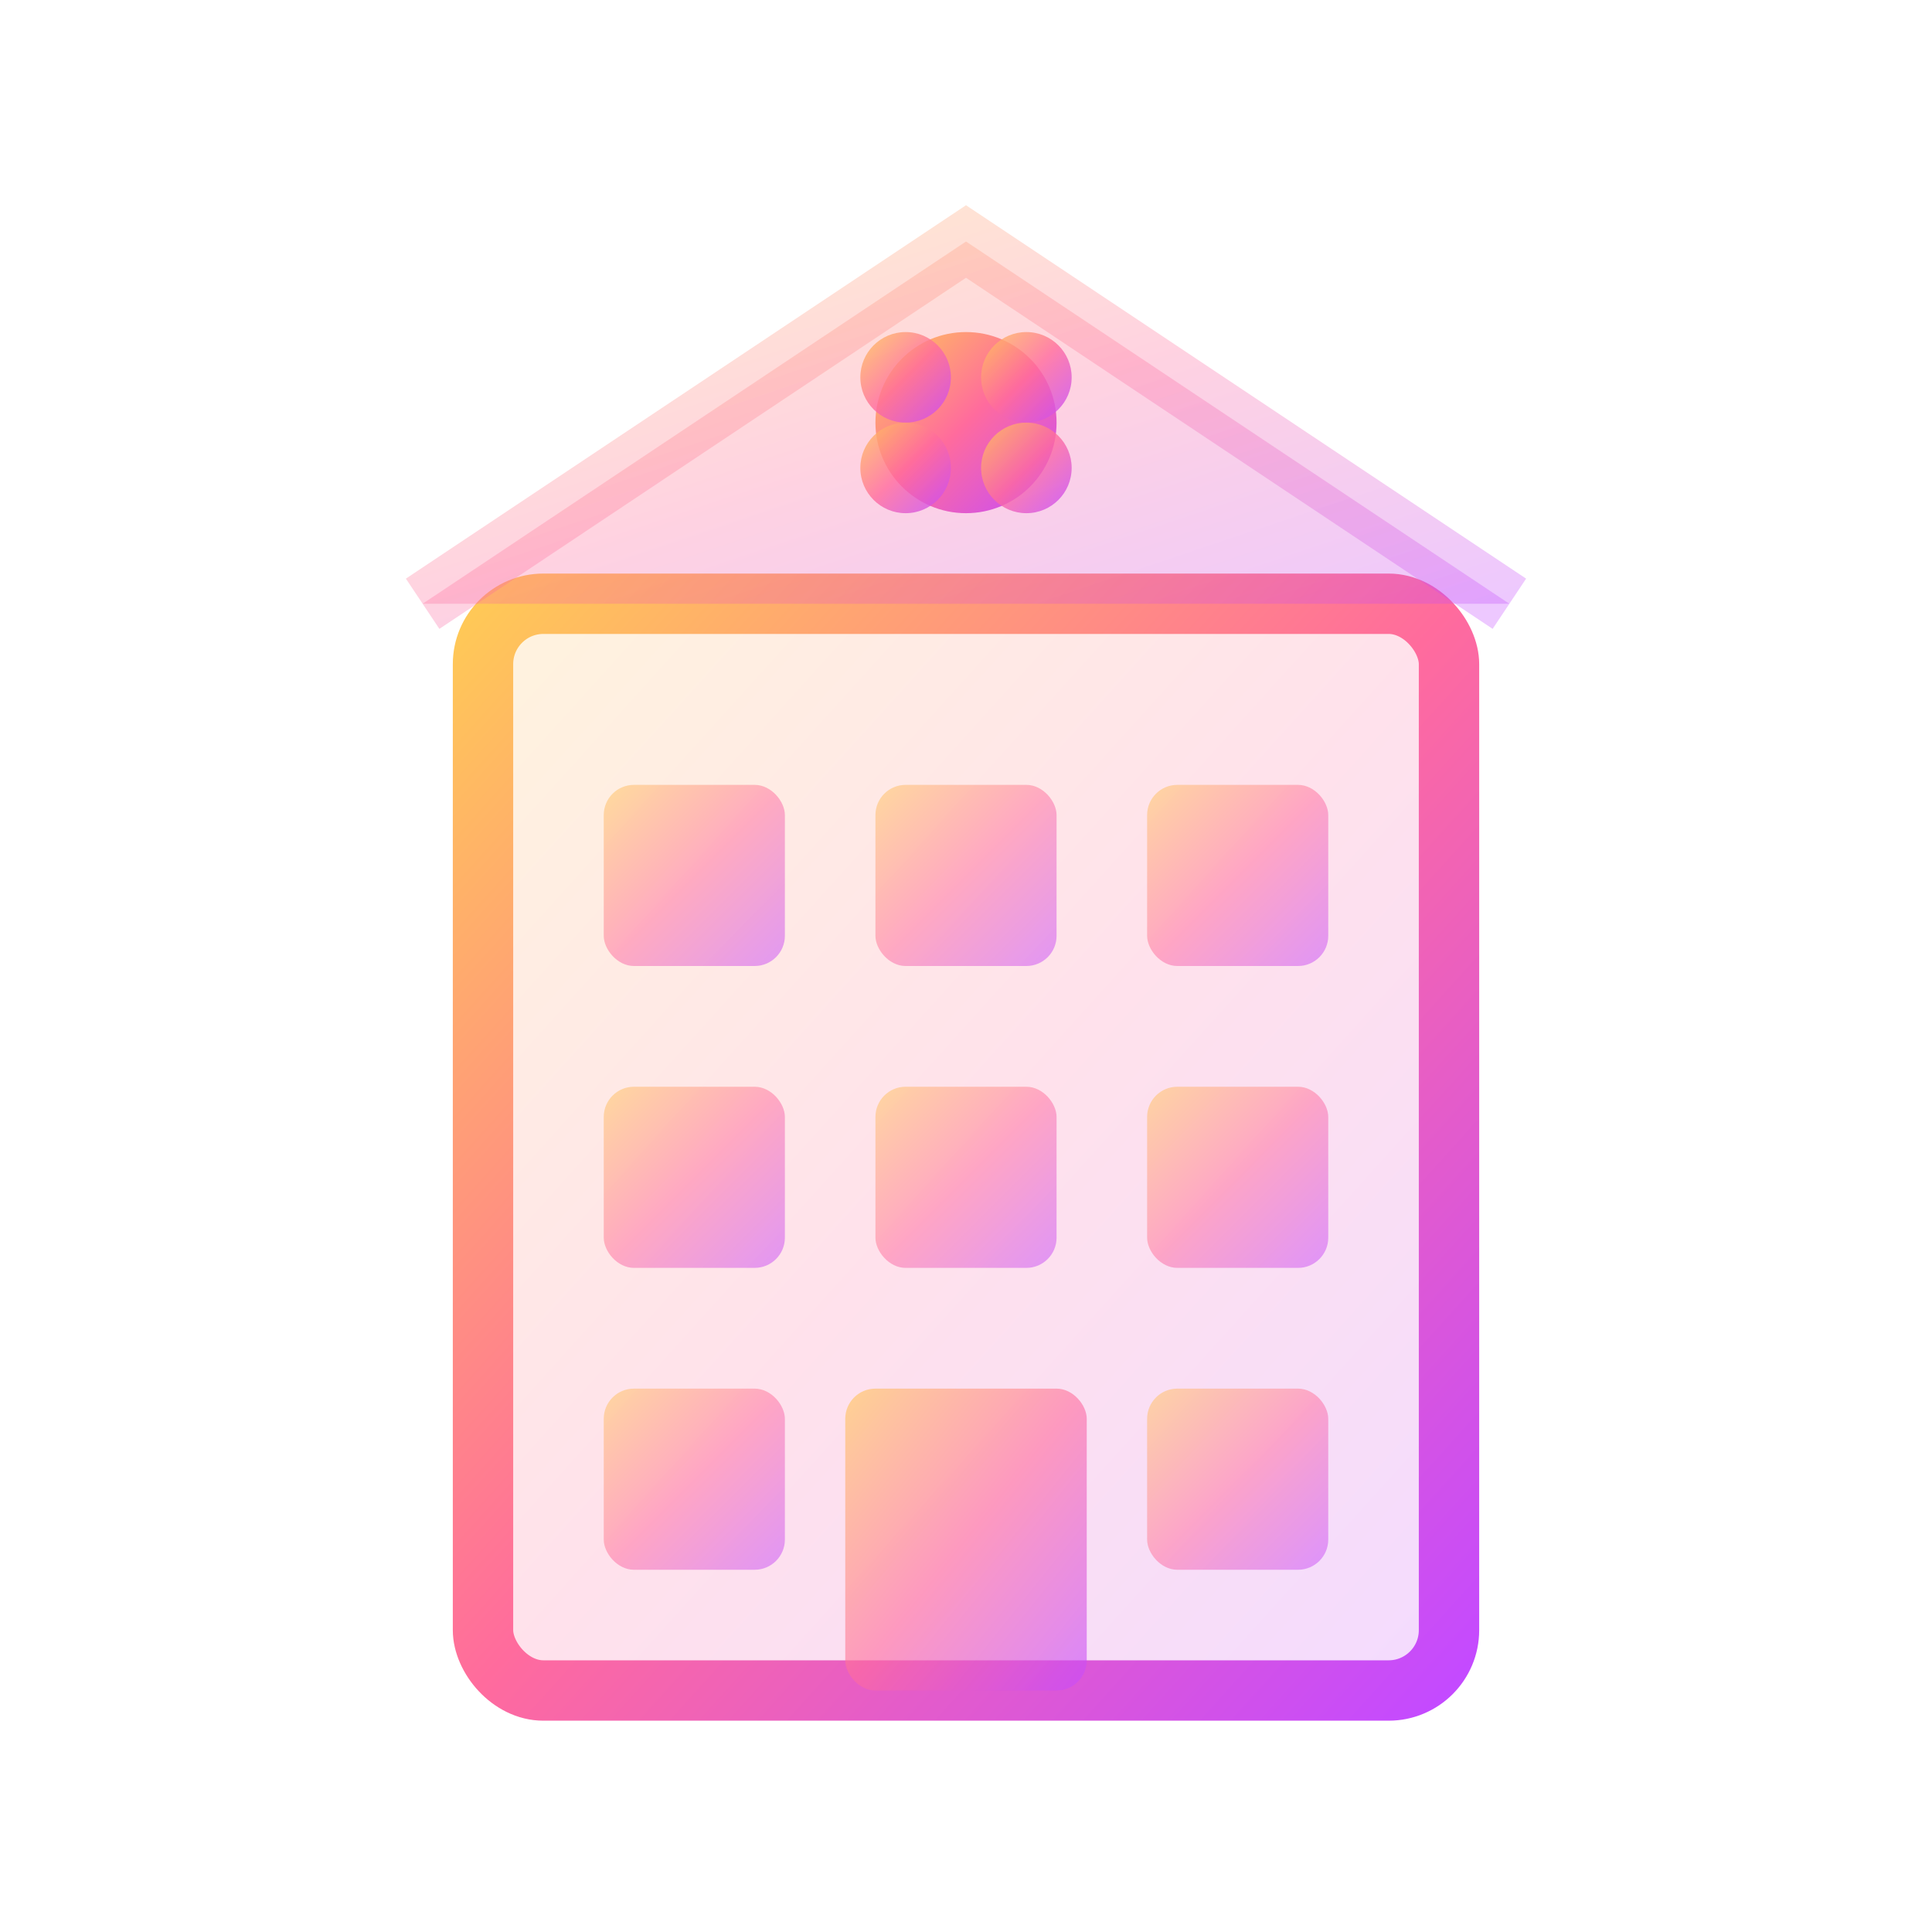 <svg xmlns="http://www.w3.org/2000/svg" viewBox="0 0 64 64" fill="none">
  <defs>
    <linearGradient id="buildingGrad" x1="0%" y1="0%" x2="100%" y2="100%">
      <stop offset="0%" style="stop-color:#ffc857;stop-opacity:1" />
      <stop offset="50%" style="stop-color:#ff6b9d;stop-opacity:1" />
      <stop offset="100%" style="stop-color:#c44aff;stop-opacity:1" />
    </linearGradient>
  </defs>
  
  <!-- Building base -->
  <rect x="16" y="20" width="32" height="36" rx="2" fill="url(#buildingGrad)" opacity="0.2"/>
  <rect x="16" y="20" width="32" height="36" rx="2" stroke="url(#buildingGrad)" stroke-width="2" fill="none"/>
  
  <!-- Roof -->
  <path d="M 14 20 L 32 8 L 50 20" stroke="url(#buildingGrad)" stroke-width="2" fill="url(#buildingGrad)" opacity="0.3"/>
  
  <!-- Windows in Flower of Life pattern -->
  <rect x="20" y="26" width="6" height="6" rx="1" fill="url(#buildingGrad)" opacity="0.5"/>
  <rect x="29" y="26" width="6" height="6" rx="1" fill="url(#buildingGrad)" opacity="0.5"/>
  <rect x="38" y="26" width="6" height="6" rx="1" fill="url(#buildingGrad)" opacity="0.5"/>
  
  <rect x="20" y="36" width="6" height="6" rx="1" fill="url(#buildingGrad)" opacity="0.5"/>
  <rect x="29" y="36" width="6" height="6" rx="1" fill="url(#buildingGrad)" opacity="0.5"/>
  <rect x="38" y="36" width="6" height="6" rx="1" fill="url(#buildingGrad)" opacity="0.5"/>
  
  <rect x="20" y="46" width="6" height="6" rx="1" fill="url(#buildingGrad)" opacity="0.5"/>
  <rect x="38" y="46" width="6" height="6" rx="1" fill="url(#buildingGrad)" opacity="0.5"/>
  
  <!-- Door (vesica piscis shape) -->
  <rect x="28" y="46" width="8" height="10" rx="1" fill="url(#buildingGrad)" opacity="0.6"/>
  
  <!-- Central Seed of Life (company unity) -->
  <circle cx="32" cy="14" r="3" fill="url(#buildingGrad)"/>
  <circle cx="30" cy="12.5" r="1.5" fill="url(#buildingGrad)" opacity="0.8"/>
  <circle cx="34" cy="12.5" r="1.5" fill="url(#buildingGrad)" opacity="0.8"/>
  <circle cx="30" cy="15.5" r="1.5" fill="url(#buildingGrad)" opacity="0.8"/>
  <circle cx="34" cy="15.5" r="1.5" fill="url(#buildingGrad)" opacity="0.8"/>
</svg>

